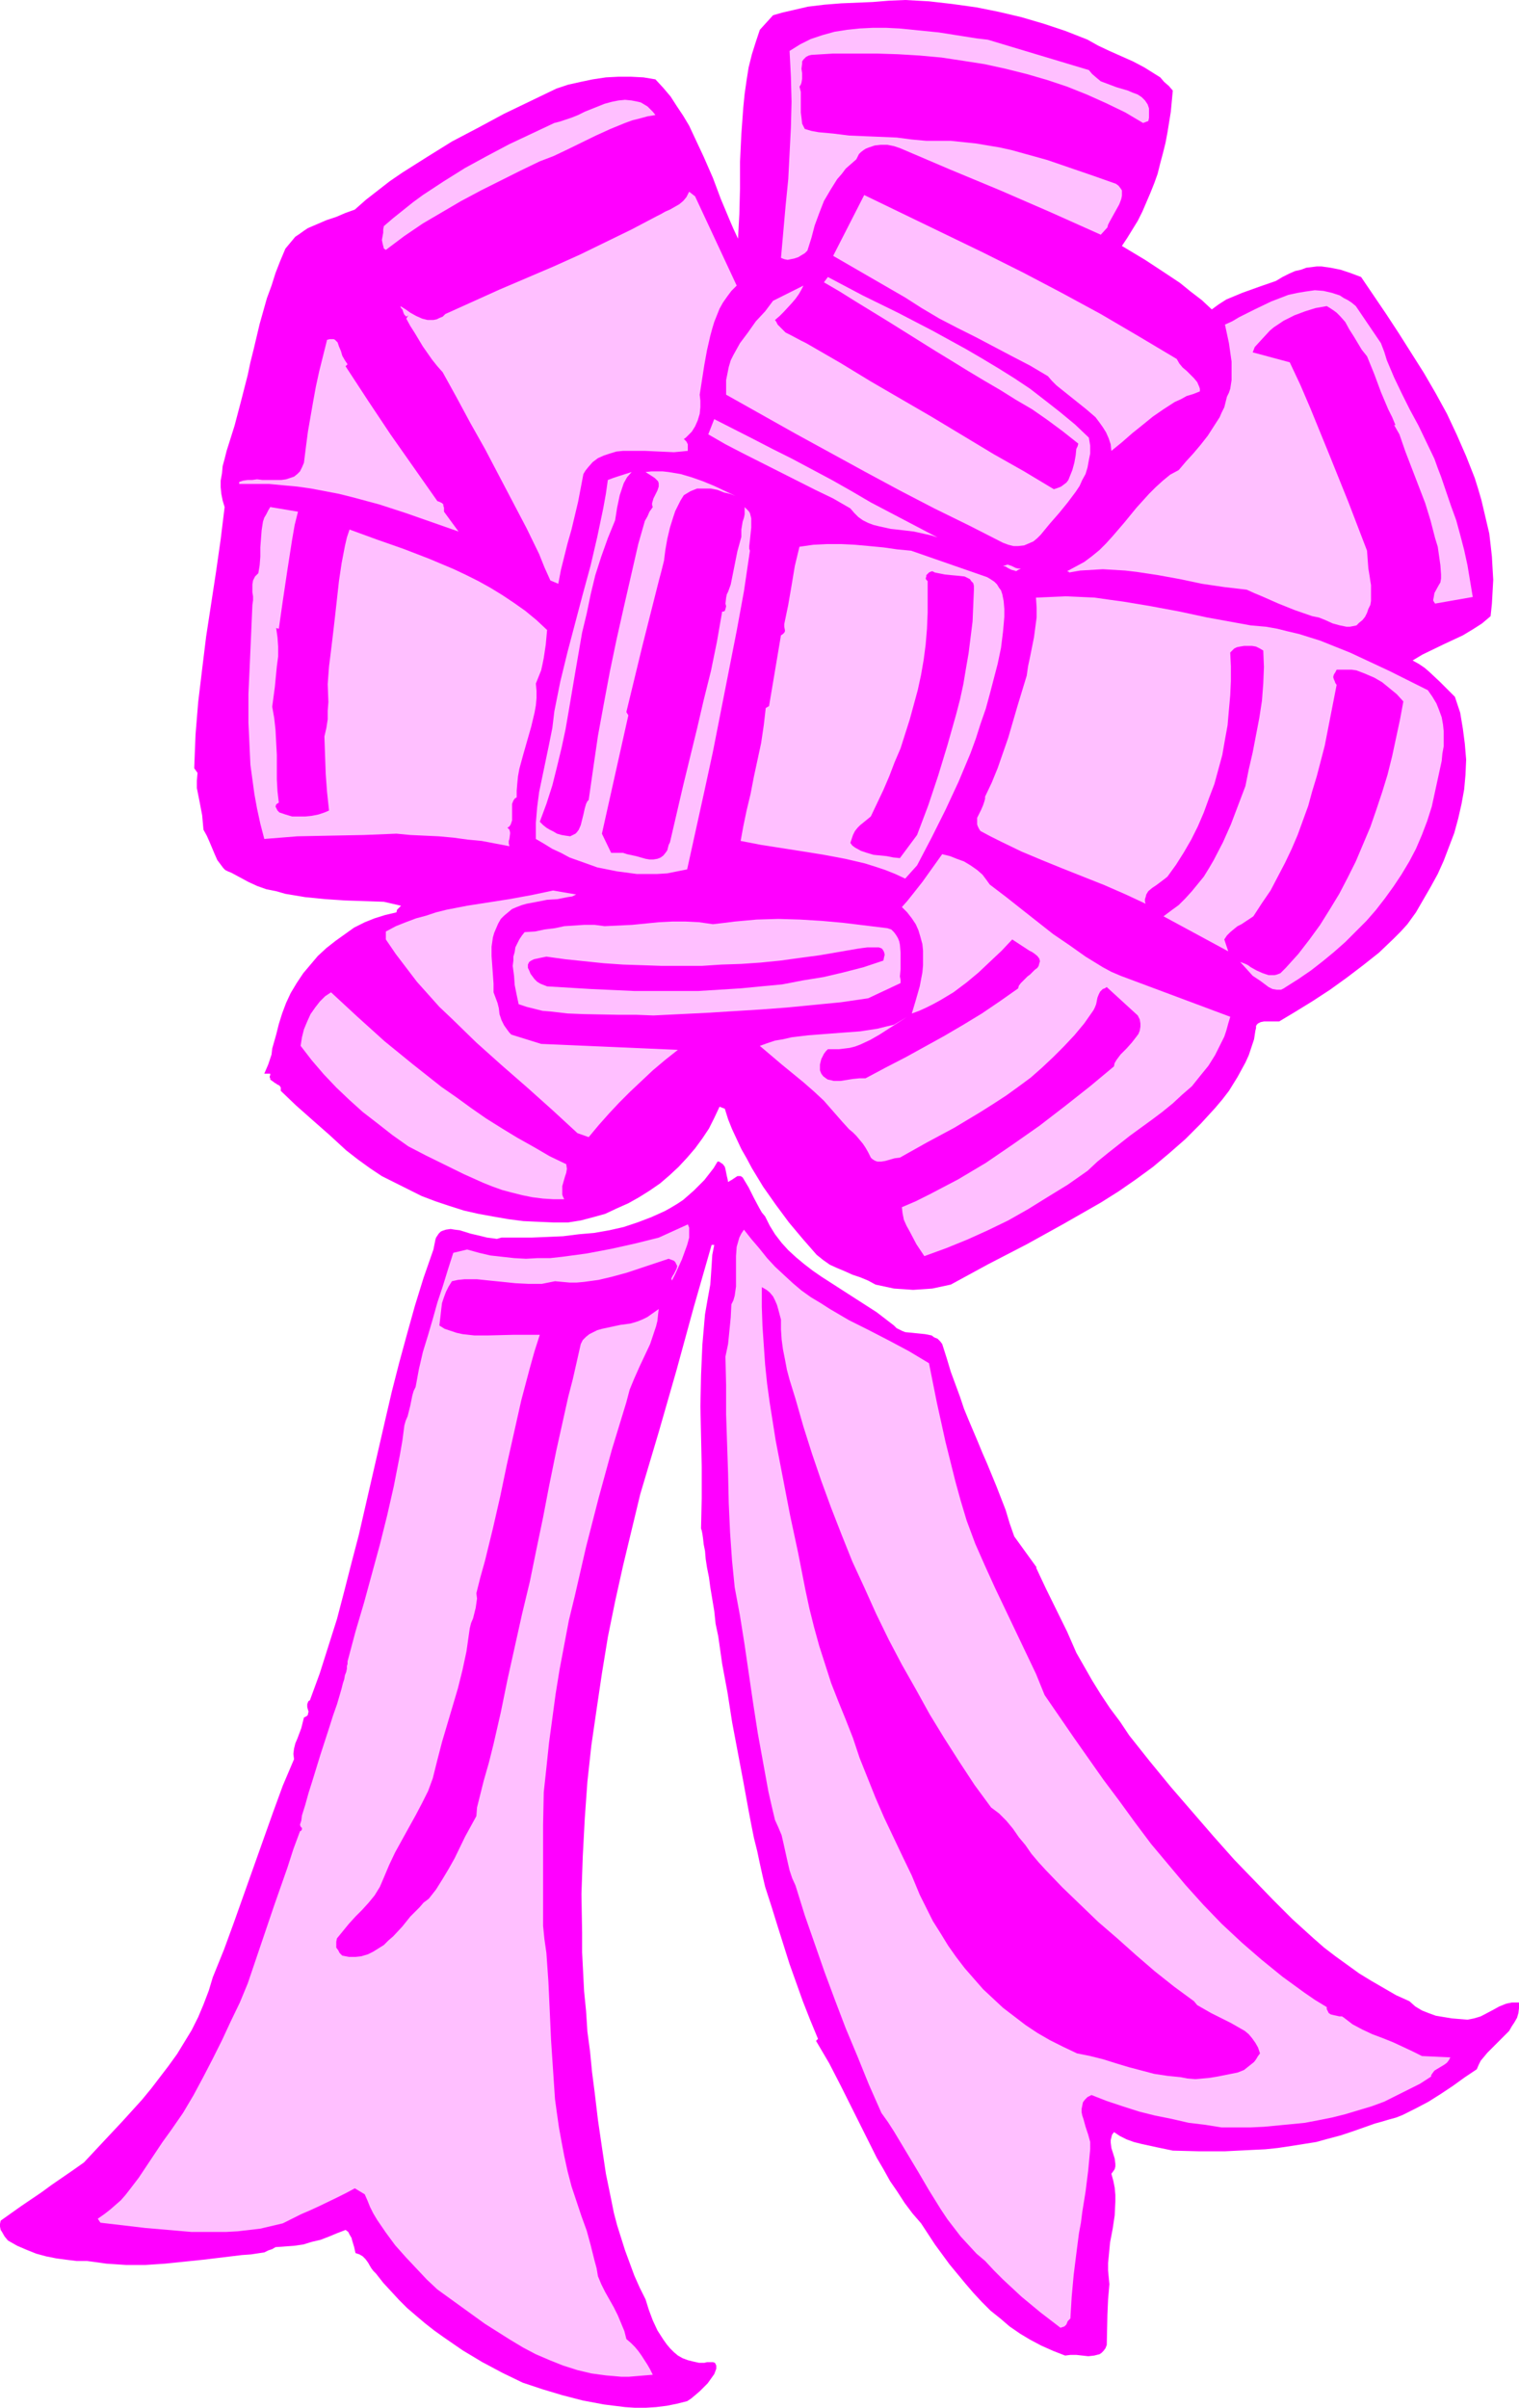 <?xml version="1.0" encoding="UTF-8" standalone="no"?>
<svg
   version="1.0"
   width="98.288mm"
   height="155.711mm"
   id="svg24"
   sodipodi:docname="Bow 12.wmf"
   xmlns:inkscape="http://www.inkscape.org/namespaces/inkscape"
   xmlns:sodipodi="http://sodipodi.sourceforge.net/DTD/sodipodi-0.dtd"
   xmlns="http://www.w3.org/2000/svg"
   xmlns:svg="http://www.w3.org/2000/svg">
  <sodipodi:namedview
     id="namedview24"
     pagecolor="#ffffff"
     bordercolor="#000000"
     borderopacity="0.25"
     inkscape:showpageshadow="2"
     inkscape:pageopacity="0.0"
     inkscape:pagecheckerboard="0"
     inkscape:deskcolor="#d1d1d1"
     inkscape:document-units="mm" />
  <defs
     id="defs1">
    <pattern
       id="WMFhbasepattern"
       patternUnits="userSpaceOnUse"
       width="6"
       height="6"
       x="0"
       y="0" />
  </defs>
  <path
     style="fill:#ff00ff;fill-opacity:1;fill-rule:evenodd;stroke:none"
     d="m 265.968,9.695 2.585,1.454 2.747,1.293 2.909,1.293 2.909,1.293 2.747,1.454 2.585,1.616 1.293,0.808 0.97,1.131 1.131,0.97 0.97,1.131 -0.485,5.171 -0.808,5.009 -0.485,2.585 -0.646,2.585 -0.646,2.424 -0.646,2.585 -0.808,2.262 -0.97,2.424 -0.97,2.262 -0.97,2.262 -1.131,2.262 -1.293,2.101 -1.293,2.101 -1.293,1.939 5.655,3.393 5.655,3.717 2.909,1.939 2.585,2.101 2.747,2.101 2.424,2.262 1.777,-1.293 1.777,-1.131 1.939,-0.808 1.939,-0.808 4.04,-1.454 4.201,-1.454 1.616,-0.97 1.616,-0.808 1.454,-0.646 1.454,-0.323 1.293,-0.485 1.293,-0.162 1.293,-0.162 h 1.131 l 1.131,0.162 1.131,0.162 2.424,0.485 2.424,0.808 2.585,0.97 3.07,4.525 3.07,4.525 3.07,4.686 3.07,4.848 3.07,4.848 2.909,5.009 2.747,5.009 2.424,5.171 2.262,5.171 2.101,5.333 0.808,2.585 0.808,2.747 0.646,2.747 0.646,2.747 0.646,2.747 0.323,2.747 0.323,2.909 0.162,2.909 0.162,2.747 -0.162,2.909 -0.162,2.909 -0.323,3.07 -2.101,1.778 -2.262,1.454 -2.424,1.454 -2.424,1.131 -2.424,1.131 -5.009,2.424 -2.424,1.454 1.454,0.808 1.454,0.97 1.131,0.97 2.585,2.424 1.293,1.293 1.293,1.293 1.131,1.131 0.646,1.939 0.646,1.939 0.646,3.878 0.485,3.717 0.323,3.878 -0.162,3.717 -0.323,3.555 -0.646,3.555 -0.808,3.555 -0.97,3.555 -1.293,3.393 -1.293,3.393 -1.454,3.232 -1.777,3.232 -1.777,3.07 -1.777,3.07 -2.101,2.909 -1.616,1.778 -1.777,1.778 -3.555,3.393 -3.878,3.07 -4.04,3.07 -4.04,2.909 -4.201,2.747 -4.201,2.585 -4.04,2.424 h -0.97 -0.97 -0.97 -0.808 l -0.808,0.162 -0.323,0.162 -0.323,0.162 -0.323,0.323 -0.162,0.323 v 0.485 l -0.162,0.646 -0.323,2.101 -0.646,1.939 -0.646,1.939 -0.808,1.778 -1.939,3.555 -2.101,3.393 -1.616,2.101 -1.777,2.101 -3.555,3.878 -3.716,3.717 -3.878,3.393 -4.04,3.393 -4.201,3.07 -4.201,2.909 -4.363,2.747 -4.524,2.585 -4.524,2.585 -9.049,5.009 -9.372,4.848 -9.21,5.009 -2.262,0.485 -2.262,0.485 -2.262,0.162 -2.424,0.162 -2.262,-0.162 -2.424,-0.162 -2.262,-0.485 -2.262,-0.485 -1.777,-0.97 -1.939,-0.808 -1.939,-0.646 -1.777,-0.808 -1.939,-0.808 -1.777,-0.808 -1.616,-1.131 -1.616,-1.293 -3.393,-3.878 -3.393,-4.04 -3.232,-4.363 -3.07,-4.363 -2.747,-4.525 -1.293,-2.424 -1.293,-2.262 -1.131,-2.424 -1.131,-2.424 -0.97,-2.424 -0.808,-2.585 -1.293,-0.485 -1.293,2.747 -1.293,2.585 -1.616,2.424 -1.777,2.424 -1.939,2.262 -2.101,2.262 -2.262,2.101 -2.262,1.939 -2.585,1.778 -2.585,1.616 -2.585,1.454 -2.909,1.293 -2.747,1.293 -2.909,0.808 -3.07,0.808 -3.07,0.485 h -3.716 l -3.716,-0.162 -3.555,-0.162 -3.716,-0.485 -3.716,-0.646 -3.555,-0.646 -3.555,-0.808 -3.555,-1.131 -3.393,-1.131 -3.393,-1.293 -3.232,-1.616 -3.232,-1.616 -3.232,-1.616 -2.909,-1.939 -2.909,-2.101 -2.909,-2.262 -4.04,-3.717 -4.04,-3.555 -4.201,-3.717 -3.716,-3.555 v -0.485 -0.323 l -0.323,-0.485 -0.646,-0.323 -0.162,-0.162 -0.323,-0.162 -0.646,-0.485 -0.485,-0.323 v -0.323 l -0.162,-0.323 0.162,-0.485 v -0.323 h -1.454 l 0.485,-1.131 0.485,-1.131 0.808,-2.424 0.162,-1.454 0.323,-1.131 0.323,-1.131 0.323,-1.131 0.646,-2.585 0.808,-2.585 0.97,-2.585 1.131,-2.424 1.454,-2.424 1.616,-2.424 1.777,-2.101 1.777,-2.101 2.101,-1.939 2.262,-1.778 2.262,-1.616 2.262,-1.616 2.585,-1.293 2.424,-0.97 2.585,-0.808 2.747,-0.646 0.162,-0.646 0.323,-0.323 0.323,-0.323 0.323,-0.323 -4.201,-0.97 -4.686,-0.162 -4.848,-0.162 -4.848,-0.323 -4.848,-0.485 -4.848,-0.808 -2.262,-0.646 -2.424,-0.485 -2.262,-0.808 -2.101,-0.97 -2.101,-1.131 -2.101,-1.131 -0.808,-0.323 -0.646,-0.323 -0.485,-0.485 -0.485,-0.646 -0.97,-1.293 -0.646,-1.454 -1.293,-3.07 -0.646,-1.454 -0.808,-1.454 -0.162,-1.778 -0.162,-1.778 -0.646,-3.393 -0.323,-1.616 -0.323,-1.616 v -1.778 l 0.162,-1.939 -0.808,-1.131 0.162,-4.201 0.162,-4.04 0.646,-7.918 0.97,-8.08 0.97,-7.918 2.424,-15.836 1.131,-7.918 0.97,-7.918 -0.485,-1.616 -0.323,-1.616 -0.162,-1.616 v -1.616 l 0.323,-1.778 0.162,-1.778 0.485,-1.778 0.485,-1.939 1.939,-6.14 1.616,-6.14 1.616,-6.302 0.646,-3.07 0.808,-3.232 1.454,-6.14 1.777,-6.302 1.131,-3.07 0.97,-3.07 1.131,-2.909 1.293,-3.07 0.808,-0.97 0.808,-0.97 0.808,-0.97 0.97,-0.646 1.131,-0.808 0.97,-0.646 2.262,-0.97 2.262,-0.97 2.424,-0.808 2.262,-0.97 2.262,-0.808 2.747,-2.424 2.909,-2.262 2.909,-2.262 3.07,-2.101 3.07,-1.939 3.07,-1.939 5.979,-3.717 6.463,-3.393 6.302,-3.393 12.765,-6.14 2.909,-0.97 2.909,-0.646 3.07,-0.646 3.232,-0.485 3.07,-0.162 h 3.07 l 3.07,0.162 2.909,0.485 1.939,2.101 1.777,2.101 1.454,2.262 1.616,2.424 1.454,2.424 1.131,2.424 2.424,5.171 2.262,5.171 1.939,5.171 2.101,5.009 0.97,2.262 1.131,2.424 0.162,-3.07 0.162,-2.909 0.162,-6.302 v -6.464 l 0.323,-6.787 0.485,-6.625 0.323,-3.232 0.485,-3.393 0.485,-3.07 0.808,-3.232 0.97,-3.07 0.97,-2.909 3.232,-3.555 2.262,-0.646 2.101,-0.485 2.101,-0.485 2.101,-0.485 4.04,-0.485 4.04,-0.323 7.756,-0.323 3.878,-0.323 L 221.37,0 l 5.817,0.323 5.655,0.646 5.817,0.808 5.655,1.131 5.494,1.293 5.494,1.616 5.332,1.778 z"
     id="path1" />
  <path
     style="fill:#ffbfff;fill-opacity:1;fill-rule:evenodd;stroke:none"
     d="m 266.291,17.129 0.808,0.97 1.131,0.97 0.97,0.808 1.293,0.485 2.585,0.97 2.747,0.808 1.131,0.485 1.293,0.485 0.97,0.646 0.808,0.808 0.646,0.97 0.162,0.485 0.162,0.485 v 0.808 0.646 0.808 l -0.162,0.808 -1.293,0.485 -4.363,-2.585 -4.686,-2.262 -4.686,-2.101 -4.848,-1.939 -4.848,-1.616 -5.009,-1.454 -5.171,-1.293 -5.171,-1.131 -5.171,-0.808 -5.332,-0.808 -5.332,-0.485 -5.332,-0.323 -5.171,-0.162 h -5.332 -5.332 l -5.332,0.323 -0.646,0.162 -0.646,0.323 -0.323,0.323 -0.323,0.323 -0.323,0.485 v 0.485 l -0.162,1.293 0.162,1.131 v 1.293 l -0.162,0.97 -0.162,0.485 -0.323,0.485 0.323,1.293 v 1.131 3.878 l 0.162,1.293 0.162,1.454 0.646,1.293 1.616,0.485 1.777,0.323 3.555,0.323 3.878,0.485 3.878,0.162 7.756,0.323 3.716,0.485 3.555,0.323 h 3.07 2.909 l 3.07,0.323 3.07,0.323 2.909,0.485 2.909,0.485 2.909,0.646 2.909,0.808 5.817,1.616 5.655,1.939 5.655,1.939 5.494,1.939 0.646,0.485 0.485,0.646 0.323,0.485 v 0.646 0.646 l -0.162,0.808 -0.485,1.293 -1.616,2.909 -0.808,1.454 -0.323,0.646 -0.162,0.646 -1.616,1.778 -12.28,-5.494 -12.28,-5.333 -12.442,-5.171 -12.119,-5.171 -1.454,-0.485 -1.616,-0.323 h -1.616 l -1.454,0.162 -1.454,0.485 -0.808,0.323 -0.485,0.323 -0.646,0.485 -0.485,0.485 -0.323,0.646 -0.323,0.646 -1.293,1.131 -1.293,1.131 -0.97,1.293 -1.131,1.293 -0.808,1.293 -0.808,1.293 -1.616,2.747 -1.131,2.909 -1.131,3.07 -0.808,3.07 -0.97,3.07 -0.646,0.646 -0.808,0.485 -0.808,0.485 -0.97,0.323 -0.808,0.162 -0.808,0.162 -0.808,-0.162 -0.808,-0.323 1.131,-12.766 0.646,-6.464 0.323,-6.302 0.323,-6.302 0.162,-6.302 -0.162,-6.14 -0.323,-6.302 1.293,-0.808 1.293,-0.808 1.293,-0.646 1.293,-0.646 2.909,-0.97 2.909,-0.808 3.07,-0.485 3.07,-0.323 3.232,-0.162 h 3.232 l 3.232,0.162 3.232,0.323 6.463,0.646 6.14,0.97 3.07,0.485 2.747,0.323 z"
     id="path2" />
  <path
     style="fill:#ffbfff;fill-opacity:1;fill-rule:evenodd;stroke:none"
     d="m 160.291,28.117 -1.939,0.323 -1.777,0.485 -1.939,0.485 -1.777,0.646 -3.555,1.454 -3.555,1.616 -6.948,3.393 -3.393,1.616 -3.393,1.293 -4.686,2.262 -4.848,2.424 -4.848,2.424 -4.848,2.585 -4.686,2.747 -4.686,2.747 -4.524,3.07 -4.524,3.393 -0.485,-0.323 -0.162,-0.646 -0.162,-0.646 -0.162,-0.808 0.323,-1.778 v -0.808 l 0.162,-0.808 2.262,-1.939 2.424,-1.939 2.424,-1.939 2.424,-1.778 5.171,-3.393 5.171,-3.232 5.332,-2.909 5.494,-2.909 5.494,-2.585 5.494,-2.585 1.293,-0.323 1.454,-0.485 1.454,-0.485 1.616,-0.646 1.616,-0.808 1.616,-0.646 3.232,-1.293 1.777,-0.485 1.616,-0.323 1.616,-0.162 1.616,0.162 1.616,0.323 0.646,0.162 0.808,0.485 0.808,0.485 0.646,0.646 0.646,0.646 z"
     id="path3" />
  <path
     style="fill:#ffbfff;fill-opacity:1;fill-rule:evenodd;stroke:none"
     d="m 180.166,69.807 -1.293,1.293 -0.97,1.293 -1.131,1.616 -0.808,1.454 -0.646,1.616 -0.646,1.616 -0.485,1.616 -0.485,1.778 -0.808,3.555 -0.646,3.555 -1.131,7.272 0.162,1.454 v 1.616 l -0.162,1.616 -0.485,1.616 -0.646,1.454 -0.808,1.293 -0.97,0.97 -0.485,0.485 -0.485,0.323 0.323,0.323 0.323,0.323 0.323,0.646 v 0.808 0.808 l -1.616,0.162 -1.777,0.162 -3.555,-0.162 -3.555,-0.162 h -1.939 -1.616 -1.777 l -1.616,0.162 -1.616,0.485 -1.454,0.485 -1.454,0.646 -1.293,0.97 -1.131,1.293 -0.646,0.808 -0.485,0.808 -0.646,3.393 -0.646,3.393 -1.616,6.787 -0.97,3.393 -1.616,6.464 -0.646,3.393 -1.939,-0.808 -1.454,-3.232 -1.293,-3.232 -3.07,-6.302 -3.393,-6.464 -3.393,-6.464 -3.393,-6.464 -3.555,-6.302 -3.393,-6.302 -3.393,-6.14 -1.293,-1.454 -1.293,-1.616 -1.131,-1.616 -1.131,-1.616 -0.97,-1.616 -0.97,-1.616 -1.131,-1.778 -0.97,-1.778 0.485,-0.808 -0.485,0.323 L 99.213,77.241 98.89,76.917 98.728,76.594 98.405,75.625 98.082,75.301 97.92,74.817 l 1.293,0.808 1.131,0.808 1.454,0.808 1.454,0.646 1.293,0.323 h 0.808 0.646 l 0.808,-0.162 0.646,-0.323 0.808,-0.323 0.646,-0.646 13.25,-5.979 13.25,-5.656 6.463,-2.909 6.302,-3.07 6.302,-3.07 6.14,-3.232 0.97,-0.485 1.131,-0.646 1.131,-0.485 1.131,-0.646 1.131,-0.646 0.97,-0.808 0.808,-0.97 0.646,-1.293 1.454,1.131 z"
     id="path4" />
  <path
     style="fill:#ffbfff;fill-opacity:1;fill-rule:evenodd;stroke:none"
     d="m 287.781,87.744 0.646,1.131 0.808,0.97 0.97,0.808 0.97,0.97 0.808,0.808 0.808,0.97 0.485,1.131 0.162,0.485 v 0.646 l -1.616,0.646 -1.616,0.485 -1.454,0.808 -1.454,0.646 -2.747,1.778 -2.585,1.778 -2.585,2.101 -2.424,1.939 -2.585,2.262 -2.585,2.101 -0.162,-1.616 -0.485,-1.454 -0.646,-1.454 -0.808,-1.293 -0.808,-1.131 -0.97,-1.293 -1.131,-0.97 -1.131,-0.97 -4.848,-3.878 -2.424,-1.939 -1.131,-1.131 -0.97,-1.131 -4.363,-2.585 -4.363,-2.262 -8.887,-4.686 -4.524,-2.262 -4.363,-2.262 -4.363,-2.585 -4.04,-2.585 -17.613,-10.18 7.594,-14.866 19.39,9.372 9.695,4.686 9.695,4.848 9.533,5.009 9.533,5.171 9.372,5.494 z"
     id="path5" />
  <path
     style="fill:#ffbfff;fill-opacity:1;fill-rule:evenodd;stroke:none"
     d="m 266.291,106.973 0.323,1.939 v 1.939 l -0.323,1.616 -0.323,1.778 -0.485,1.616 -0.808,1.454 -0.646,1.454 -0.97,1.454 -1.939,2.585 -2.101,2.585 -2.262,2.585 -2.262,2.747 -0.808,0.808 -0.97,0.808 -1.131,0.485 -1.131,0.485 -1.454,0.162 h -1.131 l -1.293,-0.323 -1.293,-0.485 -8.241,-4.201 -8.564,-4.201 -8.402,-4.363 -8.402,-4.525 -17.128,-9.372 -16.966,-9.534 v -1.778 -1.778 l 0.323,-1.616 0.323,-1.616 0.485,-1.616 0.646,-1.293 0.808,-1.454 0.808,-1.454 1.939,-2.585 1.939,-2.747 2.262,-2.424 1.939,-2.585 7.433,-3.717 -0.485,0.97 -0.646,1.131 -0.808,1.131 -0.97,1.131 -1.939,2.101 -0.97,0.97 -1.131,0.97 0.323,0.485 0.323,0.646 0.97,0.97 0.97,0.97 1.293,0.646 2.424,1.293 1.293,0.646 1.131,0.646 7.271,4.201 7.433,4.525 15.027,8.726 15.027,9.049 7.433,4.201 7.271,4.363 0.97,-0.323 0.808,-0.323 0.646,-0.485 0.646,-0.485 0.485,-0.646 0.323,-0.808 0.646,-1.616 0.485,-1.778 0.323,-1.778 0.162,-1.616 0.323,-0.646 0.162,-0.646 -3.878,-3.07 -3.716,-2.747 -3.716,-2.585 -3.878,-2.262 -3.878,-2.424 -3.878,-2.262 -4.04,-2.424 -4.201,-2.585 -3.716,-2.262 -3.878,-2.424 -7.756,-4.848 -7.918,-4.848 -3.878,-2.424 -3.878,-2.262 0.97,-1.293 8.564,4.525 8.564,4.201 8.402,4.363 8.241,4.525 3.878,2.262 4.04,2.424 3.878,2.424 3.878,2.585 3.555,2.747 3.716,2.909 3.716,3.07 z"
     id="path6" />
  <path
     style="fill:#ffbfff;fill-opacity:1;fill-rule:evenodd;stroke:none"
     d="m 337.711,83.866 0.808,2.101 0.646,2.101 1.777,4.201 1.939,4.04 1.939,3.878 2.101,3.878 1.939,4.04 1.939,4.04 0.808,2.262 0.808,2.101 2.424,7.11 1.293,3.555 0.97,3.555 0.97,3.717 0.808,3.717 0.646,3.878 0.646,3.878 -9.21,1.616 -0.323,-0.485 -0.162,-0.323 0.162,-0.808 0.162,-0.97 0.97,-1.778 0.485,-0.808 0.162,-0.97 v -0.97 l -0.162,-2.262 -0.323,-2.262 -0.323,-2.262 -0.646,-2.101 -1.131,-4.363 -1.293,-4.201 -3.232,-8.403 -1.616,-4.201 -1.454,-4.201 -1.293,-2.262 h 0.323 l -0.808,-1.939 -0.97,-1.939 -1.777,-4.201 -1.616,-4.363 -1.777,-4.363 -1.293,-1.616 -0.97,-1.616 -0.97,-1.616 -1.131,-1.778 -0.97,-1.778 -1.293,-1.454 -0.808,-0.808 -0.646,-0.485 -0.97,-0.646 -0.808,-0.485 -2.747,0.485 -2.585,0.808 -2.585,0.97 -2.585,1.293 -2.424,1.616 -0.97,0.808 -1.939,2.101 -1.777,1.939 -0.485,1.293 9.049,2.424 2.585,5.494 2.424,5.656 4.686,11.473 4.686,11.635 4.524,11.796 0.162,2.262 0.162,2.101 0.323,1.939 0.162,1.131 0.162,0.97 v 1.939 1.939 l -0.162,0.97 -0.485,0.97 -0.323,0.97 -0.485,0.97 -0.646,0.808 -0.808,0.646 -0.646,0.646 -0.808,0.162 -0.808,0.162 h -0.808 l -0.808,-0.162 -0.808,-0.162 -1.777,-0.485 -1.777,-0.808 -1.616,-0.646 -0.808,-0.162 -0.808,-0.162 -4.201,-1.454 -4.04,-1.616 -4.04,-1.778 -1.939,-0.808 -1.777,-0.808 -2.747,-0.323 -2.747,-0.323 -5.494,-0.808 -5.332,-1.131 -5.332,-0.97 -5.332,-0.808 -2.747,-0.323 -2.747,-0.162 -2.747,-0.162 -2.747,0.162 -2.747,0.162 -2.747,0.485 v -0.162 l -0.485,-0.162 2.101,-1.131 2.101,-1.131 1.939,-1.454 1.777,-1.454 1.616,-1.616 1.616,-1.778 2.909,-3.393 2.909,-3.555 3.07,-3.393 1.616,-1.616 1.777,-1.616 1.777,-1.454 2.101,-1.131 1.777,-2.101 1.777,-1.939 1.777,-2.101 1.777,-2.262 1.454,-2.262 1.454,-2.262 0.485,-1.131 0.646,-1.293 0.323,-1.293 0.323,-1.293 0.485,-0.97 0.323,-0.97 0.323,-2.101 v -2.262 -2.262 l -0.323,-2.262 -0.323,-2.262 -0.97,-4.525 1.777,-0.808 1.616,-0.97 1.939,-0.97 1.939,-0.97 4.04,-1.939 2.101,-0.808 2.101,-0.808 2.262,-0.485 1.939,-0.323 2.262,-0.323 2.101,0.162 2.101,0.485 0.97,0.323 0.97,0.323 0.97,0.646 0.97,0.485 0.97,0.646 0.97,0.808 z"
     id="path7" />
  <path
     style="fill:#ffbfff;fill-opacity:1;fill-rule:evenodd;stroke:none"
     d="m 84.993,89.037 -0.485,0.485 5.494,8.403 5.494,8.241 11.472,16.321 0.485,0.162 0.323,0.162 0.323,0.162 0.323,0.323 v 0.323 l 0.162,0.485 v 0.323 0.646 l 3.555,4.848 -6.463,-2.262 -6.463,-2.262 -6.463,-2.101 -6.625,-1.778 -3.232,-0.808 -3.393,-0.646 -3.393,-0.646 -3.393,-0.485 -3.555,-0.323 -3.393,-0.323 h -3.716 -3.555 v -0.485 l 0.97,-0.323 1.131,-0.162 h 1.131 l 1.131,-0.162 1.293,0.162 H 65.28 h 2.424 1.131 l 1.131,-0.162 0.97,-0.323 0.97,-0.323 0.808,-0.646 0.646,-0.646 0.485,-0.97 0.485,-1.131 0.485,-3.878 0.485,-3.717 1.293,-7.433 0.646,-3.555 0.808,-3.717 0.97,-3.878 0.97,-3.878 0.646,-0.162 H 81.115 81.6 l 0.323,0.162 0.323,0.323 0.323,0.323 0.323,0.97 0.485,1.131 0.323,1.131 0.646,1.131 z"
     id="path8" />
  <path
     style="fill:#ffbfff;fill-opacity:1;fill-rule:evenodd;stroke:none"
     d="m 212.968,122.809 16.32,8.564 -1.454,-0.485 -1.454,-0.323 -2.909,-0.646 -2.747,-0.323 -2.909,-0.323 -2.909,-0.646 -1.293,-0.323 -1.293,-0.485 -1.293,-0.646 -1.131,-0.808 -0.97,-0.97 -0.97,-1.131 -4.201,-2.424 -4.363,-2.101 -17.613,-8.888 -4.363,-2.262 -4.201,-2.424 1.454,-3.717 9.533,4.848 4.686,2.424 4.848,2.424 9.695,5.171 4.848,2.747 z"
     id="path9" />
  <path
     style="fill:#ffbfff;fill-opacity:1;fill-rule:evenodd;stroke:none"
     d="m 154.474,115.376 -1.131,1.293 -0.808,1.454 -0.485,1.454 -0.485,1.454 -0.646,3.07 -0.485,3.07 -1.777,4.363 -1.616,4.525 -1.454,4.525 -1.131,4.686 -0.97,4.686 -1.131,4.686 -1.616,9.372 -1.616,9.534 -0.808,4.686 -0.97,4.525 -1.131,4.686 -1.131,4.525 -1.454,4.525 -1.616,4.363 0.808,0.808 0.808,0.646 0.808,0.485 0.97,0.485 0.808,0.485 1.131,0.323 0.97,0.162 1.131,0.162 0.646,-0.323 0.646,-0.323 0.323,-0.323 0.485,-0.646 0.485,-1.131 0.323,-1.293 0.162,-0.646 0.162,-0.646 0.323,-1.454 0.323,-1.131 0.323,-0.646 0.323,-0.323 1.131,-7.918 1.131,-7.756 1.454,-7.918 1.454,-7.756 1.616,-7.756 1.777,-7.918 3.555,-15.513 0.646,-2.262 0.323,-1.131 0.646,-2.262 0.646,-1.131 0.485,-1.131 0.808,-1.131 -0.162,-0.485 v -0.485 l 0.323,-1.131 0.485,-0.97 0.485,-0.97 0.323,-0.97 v -0.323 -0.485 l -0.162,-0.485 -0.323,-0.323 -0.485,-0.485 -0.485,-0.323 -1.777,-1.131 1.454,-0.162 h 1.454 1.293 l 1.454,0.162 2.909,0.485 2.747,0.808 2.747,0.97 2.747,1.131 5.171,2.424 -1.293,-0.485 -1.454,-0.323 -1.616,-0.646 -1.616,-0.323 h -1.777 -0.808 -0.808 l -0.808,0.323 -0.808,0.323 -0.808,0.485 -0.808,0.485 -0.808,1.293 -0.646,1.293 -0.646,1.293 -0.485,1.454 -0.808,2.585 -0.646,2.747 -0.485,2.747 -0.323,2.585 -0.646,2.585 -0.646,2.424 -4.04,15.998 -3.878,15.998 0.485,0.808 -6.463,28.925 2.262,4.686 h 0.808 1.131 0.97 l 0.97,0.323 2.262,0.485 2.262,0.646 0.97,0.162 h 0.97 l 0.97,-0.162 0.808,-0.323 0.646,-0.485 0.646,-0.808 0.323,-0.485 0.162,-0.646 0.162,-0.646 0.323,-0.646 3.232,-13.897 3.393,-13.897 1.616,-6.948 1.777,-7.11 1.454,-7.11 1.293,-7.433 h 0.323 l 0.323,-0.162 0.162,-0.485 0.162,-0.646 -0.162,-0.646 0.162,-1.454 0.162,-0.808 0.323,-0.646 0.646,-1.778 0.323,-1.616 1.293,-6.464 0.485,-1.778 0.485,-1.778 v -0.808 -0.97 l 0.323,-1.939 0.323,-0.97 0.162,-0.808 v -0.97 -0.808 l 0.485,0.485 0.485,0.485 0.323,0.485 0.162,0.646 0.162,0.646 v 0.646 1.616 l -0.323,3.07 -0.162,1.454 v 0.646 l 0.162,0.485 -1.454,9.857 -1.777,9.695 -1.939,9.857 -1.939,9.857 -1.939,9.857 -2.101,9.695 -2.101,9.534 -2.101,9.534 -2.424,0.485 -2.424,0.485 -2.585,0.162 h -2.424 -2.424 l -2.424,-0.323 -2.424,-0.323 -2.424,-0.485 -2.424,-0.485 -2.262,-0.808 -2.262,-0.808 -2.262,-0.808 -2.101,-1.131 -2.101,-0.97 -2.101,-1.293 -1.939,-1.131 v -1.939 -1.939 l 0.323,-3.878 0.485,-3.717 0.808,-3.878 0.808,-3.878 0.808,-3.878 0.808,-4.04 0.485,-4.04 1.454,-7.272 1.777,-7.272 3.716,-14.058 1.939,-7.11 1.616,-6.948 1.454,-6.948 0.646,-3.555 0.485,-3.393 1.293,-0.485 1.454,-0.485 z"
     id="path10" />
  <path
     style="fill:#ffbfff;fill-opacity:1;fill-rule:evenodd;stroke:none"
     d="m 72.874,125.072 -0.808,3.232 -0.646,3.717 -1.131,7.272 -1.131,7.595 -0.485,3.393 -0.485,3.393 -0.646,-0.162 0.323,2.262 0.162,2.262 v 2.424 l -0.323,2.424 -0.485,5.009 -0.646,4.848 0.485,2.747 0.323,2.909 0.162,3.07 0.162,3.07 v 5.979 l 0.162,2.909 0.323,2.747 -0.485,0.323 -0.162,0.162 -0.162,0.485 0.162,0.323 0.323,0.646 0.485,0.485 1.454,0.485 1.616,0.485 h 1.616 1.616 l 1.616,-0.162 1.616,-0.323 1.454,-0.485 1.131,-0.485 -0.485,-4.525 -0.323,-4.363 -0.162,-4.525 -0.162,-4.686 0.485,-2.101 0.323,-2.101 v -2.101 l 0.162,-2.101 -0.162,-4.363 0.162,-2.262 0.162,-2.101 0.485,-3.878 0.485,-4.04 0.485,-4.201 0.485,-4.363 0.485,-4.363 0.646,-4.363 0.808,-4.201 0.485,-2.101 0.646,-1.939 6.625,2.424 6.463,2.262 6.302,2.424 6.14,2.585 3.07,1.454 2.909,1.454 2.909,1.616 2.909,1.778 2.909,1.939 2.747,1.939 2.747,2.262 2.585,2.424 -0.162,1.778 -0.162,1.778 -0.485,3.232 -0.323,1.616 -0.323,1.454 -0.646,1.616 -0.646,1.616 0.162,1.778 v 1.778 l -0.162,1.778 -0.323,1.778 -0.808,3.393 -0.97,3.393 -0.97,3.393 -0.97,3.555 -0.323,1.778 -0.162,1.616 -0.162,1.939 v 1.616 l -0.485,0.323 -0.323,0.485 -0.323,0.808 v 0.97 0.97 1.131 0.97 l -0.162,0.485 -0.162,0.485 -0.323,0.485 -0.485,0.323 0.485,0.485 0.162,0.646 v 0.323 l -0.162,1.293 -0.162,0.485 v 0.646 l 0.162,0.646 -3.393,-0.646 -3.393,-0.646 -3.393,-0.323 -3.555,-0.485 -3.555,-0.323 -6.948,-0.323 -3.393,-0.323 -7.918,0.323 -8.241,0.162 -8.079,0.162 -4.04,0.323 -4.04,0.323 -0.97,-3.717 -0.808,-3.717 -0.646,-3.555 -0.485,-3.555 -0.485,-3.555 -0.162,-3.393 -0.162,-3.555 -0.162,-3.393 v -6.948 l 0.323,-7.11 0.323,-7.272 0.162,-3.717 0.162,-3.717 0.162,-1.131 v -0.97 l -0.162,-0.97 v -0.97 -0.97 l 0.162,-0.97 0.485,-0.97 0.323,-0.323 0.485,-0.485 0.323,-1.939 0.162,-2.101 v -2.262 l 0.162,-2.101 0.162,-2.101 0.323,-2.101 0.323,-0.97 0.485,-0.808 0.485,-0.97 0.485,-0.808 z"
     id="path11" />
  <path
     style="fill:#ffbfff;fill-opacity:1;fill-rule:evenodd;stroke:none"
     d="m 241.407,141.069 0.808,0.485 0.97,0.646 0.646,0.646 0.485,0.808 0.485,0.646 0.323,0.97 0.162,0.808 0.162,0.808 0.162,1.939 v 1.939 l -0.162,1.939 -0.162,1.778 -0.485,3.878 -0.808,3.878 -0.97,3.717 -0.97,3.717 -0.97,3.555 -1.293,3.717 -1.131,3.555 -1.293,3.555 -2.909,6.948 -3.232,6.948 -3.393,6.787 -3.555,6.787 -2.909,3.232 -2.424,-1.131 -2.424,-0.97 -2.424,-0.808 -2.585,-0.808 -4.848,-1.131 -5.171,-0.97 -5.009,-0.808 -5.171,-0.808 -5.171,-0.808 -5.009,-0.97 0.646,-3.555 0.808,-3.878 0.97,-4.04 0.808,-4.201 1.777,-8.241 0.646,-4.363 0.485,-4.201 0.808,-0.485 2.909,-17.29 0.485,-0.323 0.323,-0.323 0.162,-0.323 v -0.323 l -0.162,-0.808 v -0.323 -0.323 l 0.97,-4.686 0.808,-4.686 0.808,-4.848 1.131,-4.686 3.393,-0.485 3.232,-0.162 h 3.555 l 3.393,0.162 3.555,0.323 3.393,0.323 3.393,0.485 3.393,0.323 z"
     id="path12" />
  <path
     style="fill:#ffbfff;fill-opacity:1;fill-rule:evenodd;stroke:none"
     d="m 249.648,138.968 -0.323,0.162 -0.323,0.162 -0.485,0.323 -0.485,-0.162 -0.646,-0.162 -0.97,-0.485 -0.485,-0.323 -0.646,-0.162 0.646,-0.162 0.485,-0.162 0.485,0.162 0.485,0.162 0.97,0.485 0.646,0.162 z"
     id="path13" />
  <path
     style="fill:#ff00ff;fill-opacity:1;fill-rule:evenodd;stroke:none"
     d="m 238.175,144.139 -0.162,3.878 -0.162,3.878 -0.485,3.878 -0.485,3.878 -0.646,3.717 -0.646,3.878 -0.808,3.717 -0.97,3.717 -2.101,7.433 -2.262,7.433 -2.424,7.272 -2.747,7.272 -4.201,5.656 v 0 l -1.616,-0.162 -1.616,-0.323 -3.232,-0.323 -1.616,-0.485 -1.454,-0.485 -1.454,-0.808 -0.646,-0.485 -0.485,-0.646 0.323,-0.97 0.323,-0.97 0.485,-0.97 0.646,-0.808 0.646,-0.646 0.808,-0.646 1.777,-1.454 3.07,-6.464 1.454,-3.393 1.293,-3.393 1.454,-3.393 1.131,-3.555 1.131,-3.555 0.97,-3.555 0.97,-3.555 0.808,-3.717 0.646,-3.717 0.485,-3.717 0.323,-3.878 0.162,-3.878 v -3.878 -3.878 l -0.323,-0.323 -0.162,-0.323 0.162,-0.485 v -0.323 l 0.323,-0.323 0.323,-0.323 0.323,-0.162 0.485,-0.162 0.646,0.323 0.808,0.162 1.616,0.323 1.616,0.162 1.777,0.162 1.454,0.162 0.646,0.323 0.646,0.323 0.323,0.485 0.485,0.485 0.162,0.646 z"
     id="path14" />
  <path
     style="fill:#ffbfff;fill-opacity:1;fill-rule:evenodd;stroke:none"
     d="m 309.595,153.188 2.747,0.485 2.585,0.646 2.747,0.646 2.585,0.808 2.585,0.808 2.424,0.97 4.848,1.939 4.848,2.262 4.848,2.262 9.372,4.686 1.131,1.616 0.97,1.616 0.646,1.616 0.646,1.778 0.323,1.778 0.162,1.616 v 1.778 1.939 l -0.323,1.778 -0.162,1.778 -0.808,3.717 -0.808,3.717 -0.808,3.717 -1.131,3.555 -1.293,3.393 -1.454,3.393 -1.616,3.07 -1.939,3.232 -1.939,2.909 -2.101,2.909 -2.262,2.909 -2.262,2.585 -2.585,2.585 -2.585,2.585 -2.747,2.424 -2.747,2.262 -2.909,2.262 -3.07,2.101 -3.07,1.939 -0.485,0.323 -0.646,0.323 h -0.485 -0.646 l -0.97,-0.162 -0.97,-0.485 -1.939,-1.454 -0.97,-0.646 -0.97,-0.646 -3.07,-3.393 1.293,0.485 0.646,0.323 0.646,0.485 1.454,0.808 1.454,0.646 1.454,0.485 h 0.808 0.646 l 0.646,-0.162 0.808,-0.323 0.646,-0.646 0.646,-0.646 3.07,-3.393 2.747,-3.555 2.585,-3.555 2.424,-3.878 2.262,-3.717 2.101,-4.04 1.939,-3.878 1.777,-4.201 1.777,-4.201 1.454,-4.201 1.454,-4.363 1.293,-4.201 1.131,-4.525 0.97,-4.525 0.97,-4.525 0.808,-4.363 -1.616,-1.778 -1.777,-1.454 -1.777,-1.454 -1.939,-1.131 -2.262,-0.97 -2.101,-0.808 -1.131,-0.162 h -1.293 -1.131 -1.293 l -0.323,0.646 -0.323,0.485 -0.162,0.485 v 0.323 l 0.162,0.485 0.162,0.323 0.162,0.485 0.323,0.485 -1.454,7.433 -1.454,7.433 -1.939,7.433 -1.131,3.717 -0.97,3.555 -1.293,3.555 -1.293,3.555 -1.454,3.393 -1.616,3.393 -1.777,3.393 -1.777,3.393 -2.101,3.07 -2.101,3.232 -0.97,0.646 -0.97,0.646 -0.485,0.323 -0.485,0.323 -0.97,0.485 -0.808,0.646 -0.97,0.808 -0.808,0.808 -0.646,0.97 0.97,2.909 -15.835,-8.564 1.939,-1.454 1.777,-1.293 1.616,-1.616 1.616,-1.778 1.454,-1.778 1.454,-1.778 1.293,-2.101 1.131,-1.939 2.262,-4.363 1.939,-4.363 1.777,-4.686 1.777,-4.686 0.808,-4.04 0.97,-4.201 0.808,-4.201 0.808,-4.201 0.646,-4.201 0.323,-4.201 0.162,-4.04 -0.162,-4.04 -0.808,-0.485 -0.97,-0.485 -0.97,-0.162 h -0.97 -0.97 l -0.97,0.162 -0.808,0.162 -0.646,0.323 -0.97,0.97 0.162,3.393 v 3.555 l -0.162,3.555 -0.323,3.555 -0.323,3.717 -0.646,3.555 -0.646,3.717 -0.97,3.555 -0.97,3.555 -1.293,3.393 -1.293,3.555 -1.454,3.393 -1.616,3.232 -1.777,3.07 -1.939,3.07 -2.101,2.909 -0.808,0.646 -1.939,1.454 -0.97,0.646 -0.97,0.808 -0.485,0.808 -0.162,0.646 -0.162,0.485 v 0.646 l 0.162,0.485 -4.848,-2.262 -5.171,-2.262 -10.18,-4.04 -5.171,-2.101 -5.009,-2.101 -5.009,-2.424 -2.585,-1.293 -2.424,-1.293 -0.323,-0.485 -0.323,-0.646 -0.162,-0.485 v -0.485 -1.131 l 0.485,-0.97 0.485,-0.97 0.485,-1.131 0.323,-0.97 0.162,-0.646 v -0.485 l 1.616,-3.393 1.454,-3.555 1.293,-3.717 1.293,-3.717 2.262,-7.756 1.131,-3.717 1.131,-3.717 0.323,-2.262 0.485,-2.262 0.97,-4.848 0.323,-2.424 0.323,-2.424 v -2.424 l -0.162,-2.424 3.555,-0.162 3.716,-0.162 3.555,0.162 3.555,0.162 3.393,0.485 3.555,0.485 6.787,1.131 6.948,1.293 6.787,1.454 7.11,1.293 3.555,0.646 z"
     id="path15" />
  <path
     style="fill:#ffbfff;fill-opacity:1;fill-rule:evenodd;stroke:none"
     d="m 242.053,216.209 4.04,3.07 3.878,3.07 7.594,5.979 4.04,2.747 3.878,2.747 4.201,2.585 2.101,1.131 2.262,0.97 26.823,10.019 -0.485,1.616 -0.485,1.778 -0.485,1.454 -0.808,1.616 -1.454,2.909 -1.616,2.585 -2.101,2.585 -1.939,2.424 -2.424,2.101 -2.262,2.101 -2.585,2.101 -2.585,1.939 -5.332,3.878 -5.332,4.201 -2.585,2.101 -2.424,2.262 -4.848,3.393 -5.009,3.07 -4.686,2.909 -4.848,2.747 -5.009,2.424 -5.009,2.262 -5.171,2.101 -5.332,1.939 -0.97,-1.454 -0.97,-1.454 -1.616,-3.07 -0.808,-1.454 -0.646,-1.454 -0.323,-1.616 -0.162,-1.454 3.393,-1.454 3.555,-1.778 3.393,-1.778 3.393,-1.778 6.787,-4.04 6.625,-4.525 6.463,-4.525 6.302,-4.848 6.14,-4.848 5.817,-4.848 0.162,-0.808 0.485,-0.808 0.485,-0.646 0.485,-0.646 1.454,-1.454 1.293,-1.454 1.131,-1.454 0.485,-0.646 0.323,-0.808 0.162,-0.97 v -0.808 l -0.162,-0.97 -0.485,-0.97 -7.594,-6.948 -0.485,0.323 -0.485,0.162 -0.646,0.646 -0.323,0.646 -0.323,0.808 -0.323,1.616 -0.323,0.808 -0.323,0.646 -2.262,3.232 -2.424,2.909 -2.585,2.747 -2.585,2.585 -2.747,2.585 -2.747,2.424 -3.07,2.262 -2.909,2.101 -3.232,2.101 -3.07,1.939 -6.463,3.878 -6.625,3.555 -6.625,3.717 -1.293,0.162 -1.131,0.323 -1.131,0.323 -0.97,0.162 h -0.97 l -0.485,-0.162 -0.323,-0.162 -0.485,-0.323 -0.323,-0.323 -0.323,-0.646 -0.323,-0.646 -0.646,-1.131 -0.646,-0.97 -1.616,-1.939 -0.808,-0.808 -0.97,-0.808 -1.616,-1.778 -2.262,-2.585 -2.262,-2.585 -2.424,-2.262 -2.585,-2.262 -5.332,-4.363 -5.332,-4.525 1.777,-0.646 1.939,-0.646 1.939,-0.323 2.101,-0.485 4.04,-0.485 4.201,-0.323 4.201,-0.323 4.363,-0.323 4.201,-0.646 1.939,-0.485 2.101,-0.485 3.232,-1.939 -2.262,1.454 -2.262,1.454 -2.262,1.454 -2.262,1.293 -2.424,1.131 -1.293,0.485 -1.293,0.323 -1.293,0.162 -1.293,0.162 h -1.293 -1.454 l -0.485,0.485 -0.485,0.646 -0.646,1.293 -0.323,1.293 v 1.454 l 0.323,0.808 0.485,0.646 0.646,0.485 0.485,0.323 0.808,0.162 0.646,0.162 h 1.616 l 3.07,-0.485 1.616,-0.162 h 1.454 l 4.848,-2.585 5.009,-2.585 4.686,-2.585 4.686,-2.585 4.686,-2.747 4.524,-2.747 4.524,-3.07 4.363,-3.07 0.162,-0.646 0.485,-0.646 0.485,-0.485 0.485,-0.485 0.646,-0.646 0.646,-0.485 1.131,-1.131 0.646,-0.485 0.323,-0.485 0.162,-0.646 0.162,-0.485 -0.162,-0.646 -0.485,-0.646 -0.808,-0.646 -0.485,-0.323 -0.646,-0.323 -4.201,-2.747 -2.585,2.747 -2.747,2.585 -2.909,2.747 -2.909,2.424 -3.232,2.424 -3.232,1.939 -1.777,0.97 -1.616,0.808 -1.777,0.808 -1.777,0.646 0.97,-3.232 0.97,-3.393 0.646,-3.393 0.162,-1.778 v -1.778 -1.778 l -0.162,-1.616 -0.485,-1.778 -0.485,-1.616 -0.646,-1.454 -0.97,-1.454 -1.131,-1.454 -1.293,-1.293 1.293,-1.454 1.293,-1.616 2.424,-3.07 2.424,-3.393 2.424,-3.393 1.939,0.485 1.616,0.646 1.777,0.646 1.616,0.97 1.616,1.131 1.293,1.131 0.97,1.293 z"
     id="path16" />
  <path
     style="fill:#ffbfff;fill-opacity:1;fill-rule:evenodd;stroke:none"
     d="m 140.901,218.633 -0.97,0.485 -1.131,0.162 -2.424,0.485 -2.585,0.162 -2.424,0.485 -2.585,0.485 -1.131,0.323 -1.293,0.485 -1.131,0.485 -0.97,0.808 -0.97,0.808 -0.808,0.808 -0.646,1.131 -0.485,1.131 -0.485,1.131 -0.323,1.131 -0.323,2.262 v 2.262 l 0.323,4.525 0.162,2.262 v 2.101 l 0.485,1.293 0.485,1.293 0.323,1.293 0.162,1.454 0.485,1.454 0.646,1.293 0.808,1.131 0.485,0.646 0.485,0.485 7.271,2.262 33.448,1.454 -3.07,2.424 -3.07,2.585 -2.747,2.585 -2.747,2.585 -2.747,2.747 -2.424,2.585 -2.585,2.909 -2.424,2.909 -2.747,-0.97 -6.14,-5.656 -6.14,-5.494 -6.302,-5.494 -6.14,-5.494 -5.979,-5.817 -3.07,-2.909 -2.747,-3.07 -2.747,-3.07 -2.585,-3.393 -2.585,-3.393 -2.424,-3.555 v -1.939 l 2.424,-1.293 2.424,-0.97 2.585,-0.97 2.424,-0.646 2.424,-0.808 2.585,-0.646 5.009,-0.97 5.171,-0.808 5.171,-0.808 5.332,-0.97 5.332,-1.131 z"
     id="path17" />
  <path
     style="fill:#ffbfff;fill-opacity:1;fill-rule:evenodd;stroke:none"
     d="m 217.008,226.874 0.97,0.323 0.646,0.646 0.485,0.646 0.485,0.808 0.323,0.808 0.162,0.808 0.162,1.939 v 4.04 l -0.162,1.778 0.162,0.808 v 0.808 0 l -7.918,3.717 -6.625,0.97 -6.625,0.646 -6.625,0.646 -6.463,0.485 -13.088,0.808 -13.088,0.646 -4.201,-0.162 h -4.201 l -8.564,-0.162 -4.04,-0.162 -4.201,-0.485 -1.939,-0.162 -1.939,-0.485 -1.939,-0.485 -1.939,-0.646 -0.485,-2.262 -0.485,-2.424 -0.162,-2.262 -0.323,-2.424 0.162,-1.293 v -0.97 l 0.323,-1.131 0.162,-1.131 0.485,-0.97 0.485,-0.97 0.646,-0.97 0.646,-0.808 2.585,-0.162 2.262,-0.485 2.585,-0.323 2.262,-0.485 2.424,-0.162 2.424,-0.162 h 2.585 l 2.424,0.323 3.393,-0.162 3.393,-0.162 6.463,-0.646 3.232,-0.162 h 3.393 l 3.232,0.162 3.393,0.485 2.747,-0.323 2.585,-0.323 5.332,-0.485 5.332,-0.162 5.332,0.162 5.332,0.323 5.332,0.485 z"
     id="path18" />
  <path
     style="fill:#ff00ff;fill-opacity:1;fill-rule:evenodd;stroke:none"
     d="m 216.038,234.792 -4.848,1.616 -5.009,1.293 -4.848,1.131 -5.009,0.808 -5.009,0.97 -5.171,0.485 -5.009,0.485 -5.171,0.323 -5.171,0.323 h -5.171 -5.332 -5.171 l -10.665,-0.485 -10.665,-0.646 -0.808,-0.323 -0.808,-0.323 -0.808,-0.485 -0.646,-0.646 -0.485,-0.646 -0.485,-0.646 -0.323,-0.808 -0.323,-0.646 v -0.485 -0.323 l 0.323,-0.646 0.485,-0.323 0.646,-0.323 1.454,-0.323 0.808,-0.162 0.808,-0.162 4.686,0.646 4.686,0.485 4.686,0.485 4.686,0.323 4.848,0.162 4.686,0.162 h 4.848 4.848 l 4.848,-0.323 4.848,-0.162 4.686,-0.323 4.848,-0.485 4.686,-0.646 4.848,-0.646 4.686,-0.808 4.686,-0.808 1.131,-0.162 1.293,-0.162 h 1.131 1.131 0.485 l 0.485,0.162 0.323,0.162 0.323,0.485 0.162,0.323 0.162,0.646 -0.162,0.646 z"
     id="path19" />
  <path
     style="fill:#ffbfff;fill-opacity:1;fill-rule:evenodd;stroke:none"
     d="m 138.478,284.562 0.162,1.131 -0.162,0.97 -0.323,0.97 -0.323,1.131 -0.323,1.131 v 0.97 1.131 l 0.162,0.485 0.323,0.646 h -2.585 l -2.585,-0.162 -2.585,-0.323 -2.424,-0.485 -2.585,-0.646 -2.424,-0.646 -2.262,-0.808 -2.424,-0.97 -4.686,-2.101 -9.21,-4.525 -4.363,-2.262 -3.878,-2.747 -3.716,-2.909 -3.555,-2.747 -3.232,-2.909 -3.232,-3.07 -3.07,-3.232 -2.909,-3.393 -2.747,-3.555 0.323,-2.101 0.485,-1.939 0.808,-1.939 0.808,-1.778 1.131,-1.616 1.131,-1.454 1.293,-1.293 1.454,-0.97 6.463,5.979 6.625,5.979 6.948,5.656 6.948,5.494 3.716,2.585 3.555,2.585 3.716,2.585 3.878,2.424 3.716,2.262 4.04,2.262 3.878,2.262 z"
     id="path20" />
  <path
     style="fill:#ff00ff;fill-opacity:1;fill-rule:evenodd;stroke:none"
     d="m 178.066,288.925 0.485,-0.323 0.323,-0.162 0.97,-0.646 0.485,-0.323 h 0.323 0.485 l 0.485,0.323 1.454,2.424 1.293,2.585 1.293,2.424 0.646,1.131 0.808,0.97 1.131,2.262 1.293,2.101 1.616,2.101 1.616,1.778 1.939,1.778 1.939,1.616 2.101,1.616 2.101,1.454 4.524,2.909 4.524,2.909 4.524,2.909 2.101,1.616 2.101,1.616 0.646,0.646 0.646,0.323 0.646,0.323 0.808,0.323 1.616,0.162 1.616,0.162 1.616,0.162 1.616,0.323 0.646,0.485 0.808,0.323 0.646,0.646 0.485,0.646 1.131,3.555 0.97,3.232 1.131,3.07 1.131,3.07 0.97,2.909 1.131,2.747 2.262,5.333 1.131,2.747 1.131,2.585 2.262,5.494 1.131,2.909 1.131,2.909 0.97,3.232 1.131,3.232 5.494,7.595 h -0.162 l 1.131,2.424 1.293,2.747 5.171,10.503 1.131,2.585 1.131,2.585 1.939,3.393 1.939,3.393 2.101,3.393 2.262,3.393 2.424,3.232 2.262,3.393 5.009,6.302 5.171,6.302 5.171,5.979 5.171,5.979 5.171,5.817 4.686,4.848 4.686,4.848 4.848,4.848 5.171,4.686 2.585,2.262 2.747,2.101 2.909,2.101 2.909,2.101 2.909,1.778 3.07,1.778 3.07,1.778 3.232,1.454 1.454,1.293 1.616,0.97 1.616,0.646 1.777,0.646 1.939,0.323 1.939,0.323 3.878,0.323 0.808,-0.162 0.808,-0.162 1.616,-0.485 3.07,-1.616 1.454,-0.808 1.616,-0.646 0.646,-0.162 0.808,-0.162 h 0.97 0.808 v 1.293 l -0.162,1.293 -0.323,1.131 -0.646,1.131 -0.646,0.97 -0.646,1.131 -1.777,1.778 -0.808,0.808 -0.97,0.97 -1.777,1.778 -0.808,0.97 -0.808,0.97 -0.485,0.97 -0.485,1.131 -2.909,1.939 -2.909,2.101 -2.909,1.939 -3.07,1.939 -3.07,1.616 -3.232,1.616 -1.616,0.646 -1.777,0.485 -1.616,0.485 -1.777,0.485 -2.747,0.97 -2.747,0.97 -2.909,0.97 -3.07,0.808 -2.909,0.808 -3.07,0.485 -3.07,0.485 -3.232,0.485 -3.07,0.323 -3.393,0.162 -6.463,0.323 h -6.463 l -6.302,-0.162 -3.878,-0.808 -3.716,-0.808 -1.939,-0.485 -1.777,-0.646 -1.616,-0.808 -1.454,-0.97 -0.485,0.646 -0.162,0.646 -0.162,0.646 v 0.646 l 0.162,1.293 0.808,2.585 0.162,1.293 v 0.646 l -0.162,0.646 -0.323,0.485 -0.485,0.646 0.485,1.778 0.323,1.616 0.162,1.778 v 1.616 l -0.162,3.393 -0.485,3.232 -0.646,3.393 -0.323,3.393 -0.162,1.616 v 1.778 l 0.162,1.778 0.162,1.616 -0.323,3.717 -0.162,3.717 -0.162,7.433 -0.323,0.808 -0.485,0.646 -0.485,0.485 -0.485,0.323 -0.646,0.162 -0.646,0.162 -1.454,0.162 -1.454,-0.162 -1.454,-0.162 h -0.808 -0.646 l -1.293,0.162 -2.909,-1.131 -2.909,-1.293 -2.747,-1.454 -2.424,-1.454 -2.585,-1.778 -2.262,-1.939 -2.424,-1.939 -2.101,-2.101 -2.101,-2.262 -1.939,-2.262 -3.878,-4.686 -3.555,-4.848 -3.393,-5.171 -2.101,-2.424 -1.939,-2.585 -1.777,-2.747 -1.777,-2.585 -1.616,-2.909 -1.616,-2.747 -2.909,-5.817 -5.817,-11.635 -2.909,-5.656 -1.616,-2.747 -1.616,-2.747 0.485,-0.485 -1.939,-4.686 -1.777,-4.525 -3.232,-9.049 -2.909,-9.211 -1.454,-4.686 -1.616,-5.009 -0.646,-2.747 -0.646,-2.909 -0.646,-3.07 -0.808,-3.232 -0.646,-3.232 -0.646,-3.393 -1.293,-7.11 -2.747,-14.543 -1.131,-7.272 -1.293,-6.948 -0.485,-3.393 -0.485,-3.393 -0.646,-3.07 -0.323,-3.07 -0.485,-2.909 -0.485,-2.909 -0.323,-2.424 -0.485,-2.424 -0.323,-2.101 -0.162,-1.939 -0.323,-1.616 -0.162,-1.454 -0.162,-1.131 -0.162,-0.808 -0.162,-0.485 v -0.162 l 0.162,-7.272 v -7.595 l -0.162,-7.433 -0.162,-7.433 0.162,-7.595 0.323,-7.433 0.323,-3.717 0.323,-3.717 0.646,-3.717 0.646,-3.555 0.162,-2.262 0.162,-2.424 0.162,-2.585 0.485,-2.424 h -0.646 l -4.363,15.19 -4.201,15.351 -4.363,15.19 -4.524,15.19 -2.101,8.726 -2.101,8.726 -1.939,8.726 -1.777,8.726 -1.454,8.888 -1.293,8.726 -1.293,8.888 -0.97,8.888 -0.646,9.049 -0.485,9.211 -0.323,9.211 0.162,9.372 v 4.848 l 0.485,9.534 0.485,4.848 0.323,5.009 0.646,4.848 0.485,5.009 0.646,5.009 0.808,6.787 0.97,6.625 0.97,6.464 1.293,6.302 0.646,3.232 0.808,3.07 0.97,3.07 0.97,3.07 1.131,3.07 1.131,3.07 1.293,2.909 1.454,2.909 0.808,2.585 0.97,2.585 1.131,2.424 1.454,2.262 0.808,1.131 0.808,0.97 0.97,0.97 0.97,0.808 1.131,0.646 1.293,0.485 1.293,0.323 1.454,0.323 h 0.646 0.646 l 0.646,-0.162 h 0.808 0.646 l 0.485,0.162 0.162,0.323 0.162,0.323 v 0.323 0.485 l -0.485,1.293 -0.808,1.131 -0.808,1.131 -0.97,0.97 -0.97,0.97 -1.131,0.97 -0.97,0.808 -0.97,0.646 -2.585,0.646 -2.424,0.485 -2.585,0.323 -2.585,0.162 h -2.585 l -2.424,-0.162 -2.585,-0.323 -2.585,-0.323 -2.585,-0.485 -2.585,-0.485 -5.009,-1.293 -4.848,-1.454 -4.848,-1.616 -5.009,-2.424 -4.848,-2.585 -4.848,-2.909 -4.686,-3.232 -2.262,-1.616 -2.262,-1.778 -2.101,-1.778 -2.262,-1.939 -1.939,-1.939 -1.939,-2.101 -1.939,-2.101 -1.777,-2.262 -0.646,-0.646 -0.485,-0.646 -0.485,-0.808 -0.162,-0.323 -0.323,-0.485 -0.485,-0.646 -0.646,-0.646 -0.808,-0.485 -0.97,-0.323 -0.323,-1.454 -0.485,-1.616 -0.162,-0.646 -0.485,-0.808 -0.323,-0.646 -0.646,-0.485 -2.101,0.808 -1.939,0.808 -2.101,0.808 -2.101,0.485 -2.101,0.646 -2.262,0.323 -2.262,0.162 -2.262,0.162 -0.808,0.485 -0.97,0.323 -0.97,0.485 -1.131,0.162 -2.101,0.323 -2.262,0.162 -9.372,1.131 -4.686,0.485 -4.686,0.485 -4.848,0.323 h -4.686 l -4.848,-0.323 -2.262,-0.323 -2.424,-0.323 h -2.585 l -2.585,-0.323 -2.424,-0.323 -2.424,-0.485 L 8.887,550.864 6.463,549.895 4.201,548.925 1.939,547.632 1.131,546.663 0.485,545.532 0.162,545.047 0,544.239 v -0.646 l 0.162,-0.808 5.009,-3.555 5.009,-3.393 2.424,-1.778 2.585,-1.778 2.585,-1.778 2.747,-1.939 4.686,-5.009 4.848,-5.171 4.686,-5.171 2.262,-2.747 2.101,-2.747 2.101,-2.747 2.101,-2.909 1.777,-2.909 1.777,-2.909 1.616,-3.232 1.293,-3.07 1.293,-3.393 0.97,-3.232 2.747,-6.787 2.424,-6.625 9.533,-26.824 2.424,-6.625 2.747,-6.464 -0.162,-1.293 0.162,-1.293 0.323,-1.293 0.485,-1.131 0.97,-2.585 0.323,-1.293 0.323,-1.293 0.323,-0.162 0.323,-0.162 0.323,-0.323 v -0.162 l 0.162,-0.646 -0.162,-0.485 -0.162,-0.646 v -0.646 l 0.162,-0.485 0.162,-0.323 0.323,-0.162 2.424,-6.625 2.101,-6.625 2.101,-6.625 1.777,-6.787 1.777,-6.948 1.777,-6.787 3.232,-14.058 3.232,-14.058 1.616,-6.948 1.777,-6.948 1.939,-7.11 1.939,-6.948 2.101,-6.787 2.424,-6.948 0.162,-0.808 0.162,-0.808 0.162,-0.808 0.162,-0.485 0.323,-0.485 0.323,-0.485 0.485,-0.485 0.323,-0.162 0.97,-0.323 1.131,-0.162 0.97,0.162 1.293,0.162 2.585,0.808 2.747,0.646 1.293,0.323 1.293,0.162 1.131,0.162 1.131,-0.323 h 7.433 l 3.878,-0.162 3.716,-0.162 3.878,-0.485 3.716,-0.323 3.716,-0.646 3.555,-0.808 3.393,-1.131 3.393,-1.293 3.232,-1.454 1.454,-0.808 1.616,-0.97 1.454,-0.97 1.293,-1.131 1.293,-1.131 1.293,-1.293 1.293,-1.293 1.131,-1.454 1.131,-1.454 0.97,-1.616 h 0.323 l 0.485,0.323 0.485,0.323 0.485,0.646 0.162,0.646 0.162,0.808 0.162,0.808 0.162,0.646 z"
     id="path21" />
  <path
     style="fill:#ffbfff;fill-opacity:1;fill-rule:evenodd;stroke:none"
     d="m 164.331,313.002 -0.162,-0.485 0.323,-0.646 0.323,-0.485 0.323,-0.646 0.323,-0.646 0.162,-0.646 -0.162,-0.323 -0.162,-0.323 -0.162,-0.323 -0.323,-0.323 -1.293,-0.485 -6.787,2.262 -3.393,1.131 -3.555,0.97 -3.393,0.808 -3.555,0.485 -1.777,0.162 h -1.777 l -1.777,-0.162 -1.777,-0.162 -1.616,0.323 -1.616,0.323 h -1.616 -1.616 l -3.232,-0.162 -3.07,-0.323 -3.232,-0.323 -3.07,-0.323 h -3.07 l -1.616,0.162 -1.454,0.323 -0.808,1.293 -0.646,1.293 -0.485,1.293 -0.485,1.454 -0.162,1.293 -0.162,1.454 -0.323,2.747 1.293,0.808 1.454,0.485 1.454,0.485 1.454,0.323 1.454,0.162 1.454,0.162 h 3.232 l 6.463,-0.162 h 3.232 3.07 l -1.293,4.04 -1.131,4.04 -2.101,7.918 -1.777,7.918 -1.777,7.918 -1.616,7.756 -1.777,7.756 -1.939,7.918 -1.131,4.04 -0.97,3.878 0.162,1.293 -0.162,1.131 -0.162,1.131 -0.323,1.293 -0.323,1.293 -0.485,1.131 -0.323,1.293 -0.162,1.131 -0.646,4.525 -0.97,4.525 -1.131,4.525 -1.293,4.363 -1.293,4.363 -1.293,4.363 -1.131,4.363 -1.131,4.525 -1.131,3.07 -1.454,2.909 -1.616,3.07 -1.616,2.909 -3.393,6.14 -1.454,3.07 -1.293,3.07 -0.485,1.131 -0.485,1.131 -1.293,2.101 -1.454,1.778 -1.616,1.778 -1.616,1.616 -1.616,1.778 -1.454,1.778 -1.454,1.778 -0.162,0.808 v 0.646 0.808 l 0.485,0.646 0.323,0.646 0.646,0.646 0.808,0.162 0.808,0.162 h 1.616 l 1.454,-0.162 1.616,-0.485 1.293,-0.646 1.293,-0.808 1.293,-0.808 1.131,-1.131 1.131,-0.97 2.262,-2.424 1.939,-2.424 2.262,-2.262 0.97,-1.131 1.293,-0.97 1.777,-2.262 1.616,-2.585 1.454,-2.424 1.454,-2.585 2.585,-5.332 2.747,-5.009 0.162,-2.101 0.485,-1.939 1.131,-4.525 1.293,-4.525 1.131,-4.525 1.777,-7.756 1.616,-7.918 3.555,-15.998 1.939,-8.08 1.616,-7.918 1.616,-7.756 1.454,-7.595 1.777,-8.726 1.939,-8.726 0.97,-4.363 1.131,-4.363 1.939,-8.564 0.485,-0.97 0.808,-0.808 0.808,-0.646 0.97,-0.485 0.97,-0.485 1.131,-0.323 2.262,-0.485 2.262,-0.485 2.424,-0.323 1.131,-0.323 0.97,-0.323 1.131,-0.485 0.97,-0.485 2.747,-1.939 -0.162,1.293 -0.162,1.616 -0.323,1.293 -0.485,1.454 -0.97,2.909 -1.293,2.747 -1.293,2.747 -1.293,2.909 -1.131,2.747 -0.808,3.07 -3.555,11.635 -3.232,11.796 -3.07,11.958 -2.747,11.958 -1.454,5.979 -1.131,5.979 -1.131,5.979 -0.97,5.979 -0.808,5.979 -0.808,5.979 -0.646,6.14 -0.646,5.979 -0.162,7.918 v 7.918 8.241 8.564 l 0.323,3.232 0.485,3.393 0.485,6.948 0.323,6.948 0.323,7.272 0.485,7.272 0.485,7.272 0.485,3.555 0.485,3.393 0.646,3.555 0.646,3.393 0.808,3.717 0.97,3.717 2.424,7.272 1.293,3.555 0.97,3.555 0.97,3.878 0.485,1.778 0.323,1.939 0.808,1.939 0.97,1.939 2.101,3.717 0.97,1.939 0.808,1.939 0.808,1.939 0.485,1.939 1.131,0.97 0.97,0.97 0.808,0.97 0.808,1.131 1.454,2.262 0.646,1.131 0.646,1.293 -1.939,0.162 -1.939,0.162 -1.939,0.162 h -1.939 l -1.777,-0.162 -1.939,-0.162 -3.555,-0.485 -3.393,-0.808 -3.555,-1.131 -3.232,-1.293 -3.393,-1.454 -3.07,-1.616 -3.232,-1.939 -3.07,-1.939 -3.07,-1.939 -5.817,-4.201 -2.909,-2.101 -2.909,-2.101 -2.585,-2.424 -2.585,-2.747 -2.585,-2.747 -2.585,-2.909 -2.262,-3.07 -2.101,-3.07 -0.97,-1.616 -0.808,-1.616 -0.646,-1.616 -0.646,-1.454 -2.424,-1.454 -2.101,1.131 -2.262,1.131 -4.363,2.101 -2.101,0.97 -2.262,0.97 -2.262,1.131 -2.262,1.131 -2.747,0.646 -2.747,0.646 -2.747,0.323 -2.747,0.323 -2.909,0.162 h -2.747 -5.655 l -5.655,-0.485 -5.655,-0.485 -5.494,-0.646 -5.494,-0.646 -0.646,-0.97 1.616,-1.131 1.454,-1.131 1.293,-1.131 1.293,-1.131 1.131,-1.293 1.131,-1.454 2.101,-2.747 1.939,-2.909 1.939,-2.909 1.939,-2.909 2.101,-2.909 2.909,-4.201 2.585,-4.363 2.424,-4.525 2.262,-4.363 2.262,-4.525 2.101,-4.525 2.262,-4.686 1.939,-4.686 3.232,-9.534 3.232,-9.534 3.232,-9.211 1.454,-4.525 1.616,-4.363 0.323,-0.162 0.162,-0.323 v -0.323 l -0.323,-0.323 -0.162,-0.485 0.323,-0.97 0.162,-1.293 0.808,-2.585 0.808,-2.909 0.97,-3.07 1.939,-6.302 2.101,-6.464 0.97,-3.07 0.97,-2.747 0.808,-2.747 0.323,-1.131 0.323,-1.293 0.323,-0.97 0.162,-0.97 0.323,-0.808 0.162,-0.808 v -0.646 l 0.162,-0.485 v -0.323 -0.323 l 1.939,-7.272 2.101,-7.11 1.939,-7.11 1.939,-7.11 1.777,-7.11 1.616,-7.11 1.454,-7.433 0.646,-3.717 0.485,-3.717 0.323,-1.131 0.485,-1.131 0.646,-2.585 0.485,-2.424 0.323,-1.131 0.485,-0.97 0.808,-4.363 0.97,-4.201 1.293,-4.201 1.131,-3.878 1.131,-4.04 1.293,-3.878 1.293,-4.201 1.293,-4.04 3.393,-0.808 2.909,0.808 2.747,0.646 2.909,0.323 2.909,0.323 2.909,0.162 2.909,-0.162 h 3.07 l 2.909,-0.323 5.979,-0.808 5.979,-1.131 5.817,-1.293 5.817,-1.454 7.11,-3.232 0.323,0.808 v 0.808 0.808 0.808 l -0.485,1.778 -0.646,1.778 -0.646,1.778 -0.808,1.778 -0.808,1.778 z"
     id="path22" />
  <path
     style="fill:#ffbfff;fill-opacity:1;fill-rule:evenodd;stroke:none"
     d="m 189.538,309.609 2.262,2.101 2.101,1.939 2.101,1.778 2.262,1.616 2.424,1.454 2.262,1.454 4.686,2.747 4.848,2.424 5.009,2.585 4.848,2.585 4.848,2.909 1.939,9.695 2.101,9.534 2.424,9.695 1.293,4.686 1.454,4.848 2.101,5.656 2.424,5.494 2.424,5.333 5.009,10.503 5.009,10.503 2.101,5.171 3.555,5.171 3.555,5.171 7.271,10.342 3.878,5.171 3.878,5.332 3.878,5.171 4.201,5.009 4.201,5.009 4.363,4.848 4.524,4.686 4.848,4.525 4.848,4.201 5.171,4.201 5.332,3.878 2.585,1.778 2.909,1.778 v 0.485 l 0.162,0.323 0.323,0.646 0.485,0.323 0.646,0.162 1.454,0.323 h 0.646 l 0.485,0.323 2.101,1.616 2.424,1.293 2.424,1.131 2.585,0.97 2.424,0.97 2.424,1.131 2.424,1.131 2.262,1.131 6.948,0.323 -0.162,0.323 -0.162,0.323 -0.485,0.646 -0.646,0.485 -0.808,0.485 -0.808,0.485 -0.808,0.485 -0.485,0.646 -0.323,0.485 v 0.323 l -2.747,1.778 -2.909,1.454 -2.909,1.454 -2.909,1.454 -3.07,1.131 -3.232,0.97 -3.232,0.97 -3.232,0.808 -3.232,0.646 -3.393,0.646 -3.232,0.323 -3.393,0.323 -3.393,0.323 -3.393,0.162 h -3.555 -3.393 l -4.04,-0.646 -4.04,-0.485 -4.201,-0.97 -4.04,-0.808 -3.878,-0.97 -4.04,-1.293 -3.878,-1.293 -3.716,-1.454 -0.97,0.485 -0.646,0.646 -0.485,0.646 -0.162,0.808 -0.162,0.808 v 0.808 l 0.162,0.808 0.323,0.97 0.485,1.778 0.646,1.939 0.485,1.778 v 0.97 0.808 l -0.485,5.171 -0.646,5.171 -0.808,5.009 -0.323,2.585 -0.485,2.585 -0.646,5.009 -0.646,5.171 -0.485,5.332 -0.323,5.333 -0.323,0.323 -0.323,0.323 -0.323,0.808 -0.485,0.485 -0.485,0.162 -0.485,0.162 -4.848,-3.717 -4.686,-3.878 -2.262,-2.101 -2.262,-2.101 -2.262,-2.262 -2.101,-2.262 -2.101,-1.778 -1.939,-2.101 -1.939,-2.101 -1.616,-2.101 -1.616,-2.101 -1.616,-2.424 -2.909,-4.686 -2.747,-4.686 -2.909,-4.848 -2.909,-4.848 -1.454,-2.262 -1.616,-2.262 -3.07,-6.948 -2.747,-6.787 -2.909,-6.948 -2.585,-6.787 -2.585,-6.948 -2.424,-6.948 -2.424,-6.948 -2.262,-7.272 -0.808,-1.778 -0.646,-1.939 -0.485,-2.101 -0.97,-4.363 -0.485,-2.101 -0.808,-1.939 -0.808,-1.778 -0.808,-3.393 -0.808,-3.555 -1.293,-7.11 -1.293,-7.11 -1.131,-7.272 -2.101,-14.382 -1.131,-7.11 -1.293,-6.948 -0.323,-3.232 -0.323,-3.232 -0.485,-6.948 -0.323,-7.11 -0.162,-7.272 -0.485,-14.543 v -7.11 l -0.162,-6.948 0.646,-3.07 0.323,-3.232 0.323,-3.232 0.162,-3.232 0.485,-0.97 0.323,-1.131 0.162,-1.131 0.162,-1.131 v -2.585 -4.848 l 0.162,-2.262 0.323,-1.131 0.323,-1.131 0.485,-0.97 0.646,-0.97 1.777,2.262 1.939,2.262 1.939,2.424 z"
     id="path23" />
  <path
     style="fill:#ff00ff;fill-opacity:1;fill-rule:evenodd;stroke:none"
     d="m 190.992,322.536 v 2.424 l 0.162,2.424 0.323,2.424 0.485,2.424 0.485,2.585 0.646,2.424 1.454,4.686 1.939,6.787 2.101,6.625 2.262,6.625 2.424,6.625 2.585,6.625 2.585,6.464 2.909,6.302 2.909,6.464 3.07,6.302 3.232,6.14 3.393,5.979 3.393,6.14 3.555,5.817 3.716,5.817 3.716,5.656 4.04,5.494 1.939,1.454 1.777,1.778 1.616,1.939 1.454,2.101 1.616,1.939 1.454,2.101 1.777,2.101 1.777,1.939 4.04,4.201 4.363,4.201 4.363,4.201 4.686,4.04 4.524,4.04 4.686,4.04 4.686,3.717 4.848,3.555 0.808,0.97 1.131,0.646 2.262,1.293 4.848,2.424 2.262,1.293 1.131,0.646 0.97,0.808 0.808,0.97 0.808,1.131 0.646,1.131 0.485,1.454 -0.485,0.646 -0.485,0.808 -0.485,0.646 -0.808,0.646 -0.808,0.646 -0.808,0.646 -0.808,0.323 -0.808,0.323 -1.616,0.323 -1.616,0.323 -1.616,0.323 -1.939,0.323 -1.777,0.162 -1.777,0.162 -1.939,-0.162 -1.616,-0.323 -3.232,-0.323 -3.232,-0.485 -3.07,-0.808 -3.07,-0.808 -3.232,-0.97 -3.07,-0.97 -3.232,-0.808 -3.232,-0.646 -3.393,-1.616 -3.232,-1.616 -3.07,-1.778 -2.909,-1.939 -2.747,-2.101 -2.747,-2.101 -2.424,-2.262 -2.424,-2.262 -2.262,-2.585 -2.262,-2.585 -2.101,-2.747 -1.939,-2.747 -1.777,-2.909 -1.939,-3.07 -1.616,-3.232 -1.616,-3.232 -1.939,-4.686 -2.262,-4.686 -4.524,-9.534 -2.101,-4.848 -1.939,-4.848 -1.939,-4.848 -1.616,-4.848 -1.777,-4.525 -1.777,-4.363 -1.777,-4.525 -1.454,-4.525 -1.454,-4.525 -1.293,-4.686 -1.131,-4.525 -0.97,-4.525 -1.777,-9.049 -1.939,-9.049 -1.777,-9.211 -1.777,-9.211 -1.454,-9.211 -0.646,-4.686 -0.485,-4.686 -0.323,-4.686 -0.323,-4.686 -0.162,-4.686 v -4.848 l 1.131,0.646 0.808,0.646 0.808,0.97 0.485,0.97 0.485,1.131 0.323,1.131 z"
     id="path24" />
</svg>
